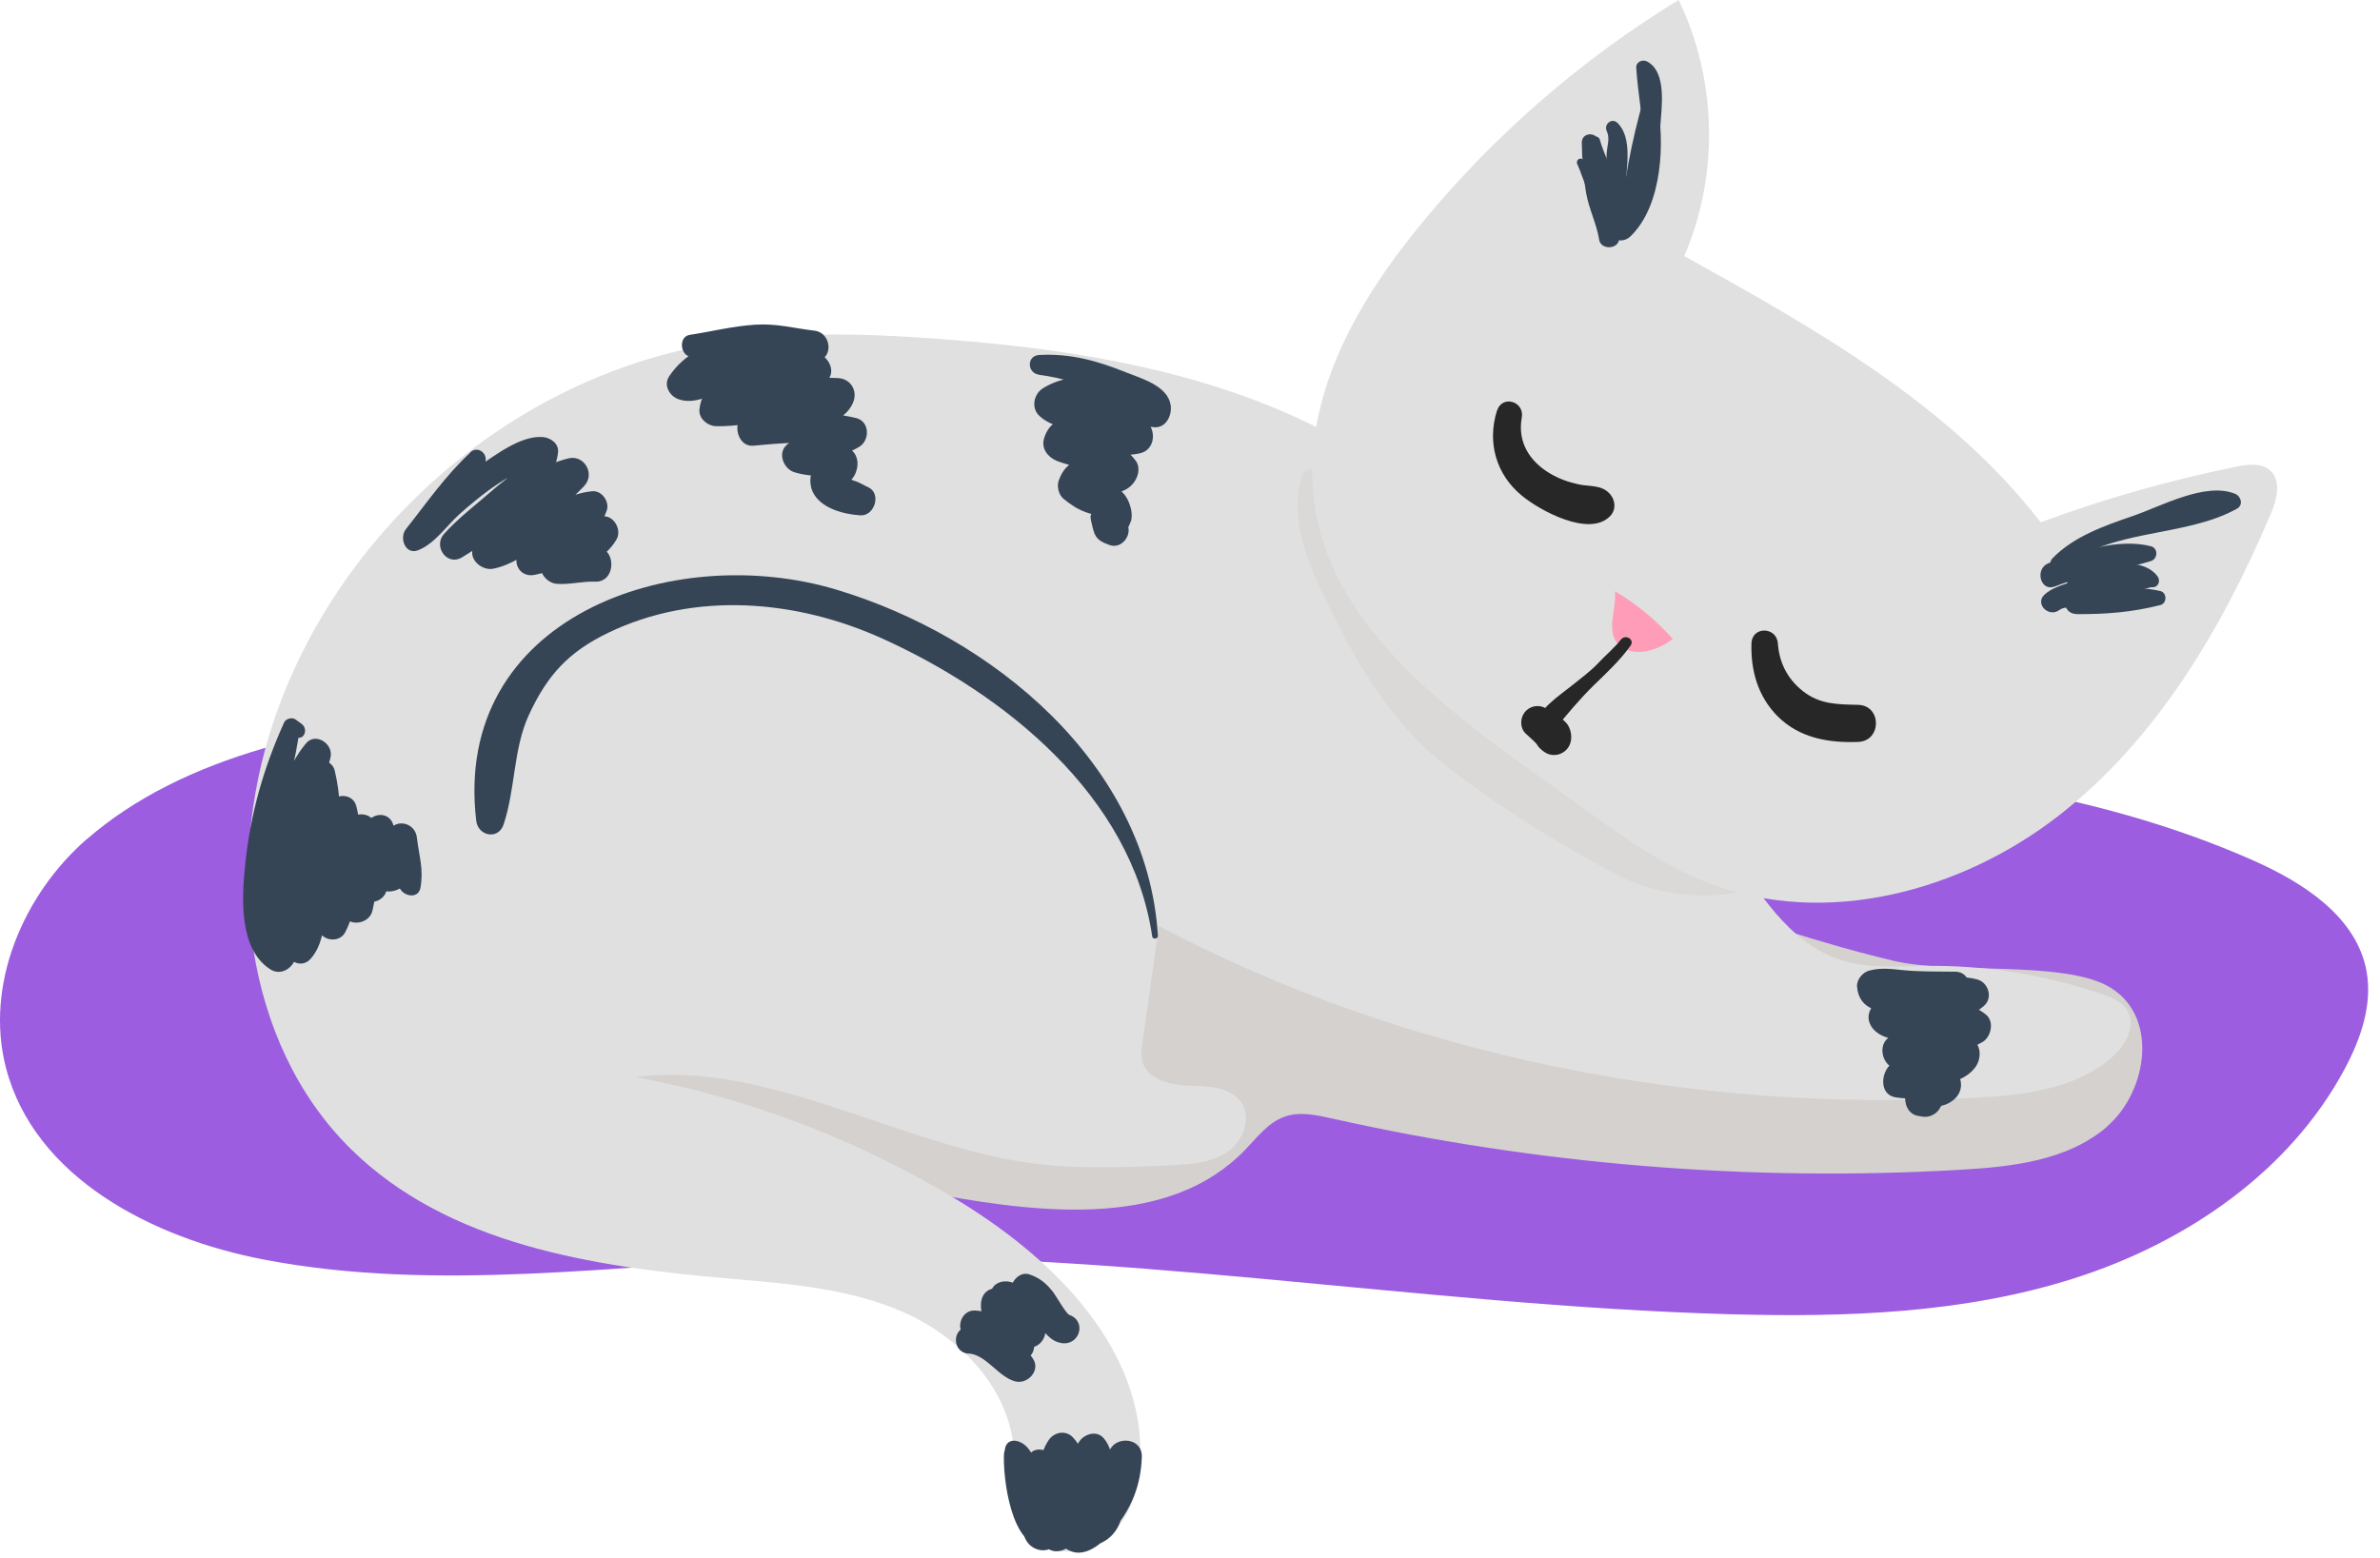 <?xml version="1.0" encoding="UTF-8"?> <svg xmlns="http://www.w3.org/2000/svg" width="197" height="129" viewBox="0 0 197 129" fill="none"><path d="M7.212 69.447C1.908 74.057 -1.275 81.556 0.489 88.397C2.853 97.532 12.674 102.535 21.845 104.287C36.256 107.049 51.078 104.691 65.731 104.171C91.572 103.257 117.286 108.079 143.137 108.812C152.758 109.078 162.538 108.759 171.719 105.828C180.899 102.896 189.492 97.064 194.072 88.514C195.406 86.017 196.403 83.16 195.878 80.367C195.027 75.874 190.637 73.069 186.487 71.232C173.011 65.262 158.084 63.679 143.42 62.596C120.595 60.907 97.716 60.217 74.838 59.537C55.406 58.953 23.242 55.554 7.202 69.468L7.212 69.447Z" fill="#9C5DE0"></path><g style="mix-blend-mode:color-burn"><path d="M174.376 93.315C171.109 96.098 166.55 96.608 162.275 96.852C144.848 97.861 127.285 96.427 110.237 92.603C108.934 92.316 107.558 92.008 106.308 92.465C104.964 92.943 104.05 94.186 103.052 95.216C96.876 101.6 86.613 100.516 77.915 98.955L50.016 93.973C46.214 93.293 41.487 91.636 41.287 87.728C41.203 86.124 41.991 84.615 42.884 83.288C50.289 72.432 64.995 70.254 77.989 69.043C92.317 67.705 106.876 66.388 121.014 69.097C133.231 71.433 144.649 76.681 156.729 79.549C161.434 80.664 170.426 79.549 174.344 81.577C178.756 83.861 177.842 90.341 174.376 93.293V93.315Z" fill="#D4D1CF"></path></g><path d="M114.996 38.972C104.323 31.42 90.92 29.051 77.937 28.074C71.298 27.575 64.586 27.394 58.042 28.648C41.95 31.728 27.916 44.06 22.643 59.738C18.62 71.709 20.08 86.282 29.029 95.12C37.044 103.033 49.029 104.882 60.195 105.848C65.216 106.284 70.363 106.645 74.964 108.727C79.565 110.809 83.578 115.026 83.924 120.114C84.082 122.429 83.536 125.021 84.912 126.89C86.445 128.983 89.838 128.887 91.792 127.188C93.746 125.488 94.45 122.705 94.407 120.103C94.281 111.053 86.781 103.904 79.092 99.263C70.962 94.355 61.96 90.914 52.643 89.182C63.441 87.748 74.586 94.876 85.384 96.31C89.208 96.82 93.073 96.66 96.928 96.48C98.515 96.405 100.174 96.31 101.508 95.439C102.842 94.568 103.641 92.656 102.769 91.317C101.897 89.968 99.996 89.926 98.399 89.883C96.802 89.841 94.838 89.32 94.523 87.738C94.439 87.302 94.502 86.856 94.555 86.421C95.017 83.17 95.468 79.93 95.931 76.68C116.519 87.536 140.479 92.156 163.662 90.882C167.601 90.669 171.802 90.159 174.796 87.557C175.899 86.601 176.823 85.008 176.12 83.733C175.689 82.936 174.775 82.565 173.924 82.278C169.26 80.695 164.344 79.909 159.429 79.973C157.086 80.005 154.691 80.207 152.454 79.506C148.042 78.135 145.426 73.706 142.916 69.797C136.771 60.216 128.935 51.761 119.87 44.952C117.622 43.263 115.679 41.712 114.996 38.972Z" fill="#E0E0E0"></path><g style="mix-blend-mode:color-burn" opacity="0.48"><path d="M107.707 39.598C106.699 43.348 108.474 47.055 110.113 50.422C112.402 55.138 115.344 59.992 119.482 63.243C123.842 66.663 129.062 69.924 133.957 72.484C137.865 74.523 143.19 74.715 147.14 72.909C148.096 72.473 148.033 70.901 147.14 70.434C143.8 68.702 139.808 68.394 136.657 66.621C133.033 64.581 129.545 61.278 126.068 58.898C121.604 55.85 119.23 52.047 116.31 47.575C115.407 46.184 114.629 44.633 113.6 43.337C112.392 41.818 110.785 41.064 109.766 39.322C109.272 38.483 107.97 38.642 107.718 39.598H107.707Z" fill="#D4D1CF"></path></g><path d="M108.882 35.743C109.922 29.179 113.641 23.358 117.863 18.259C123.83 11.057 130.983 4.854 138.945 0C142.128 6.554 142.307 14.52 139.408 21.201C150.206 27.192 161.319 33.438 168.914 43.242C174.197 41.288 179.628 39.748 185.143 38.632C186.099 38.441 187.212 38.303 187.926 38.972C188.861 39.843 188.452 41.394 187.947 42.573C183.924 52.069 178.483 61.268 170.374 67.556C162.265 73.844 151.109 76.797 141.54 73.154C137.58 71.645 134.092 69.128 130.658 66.632C120.447 59.228 106.529 50.614 108.882 35.743Z" fill="#E0E0E0"></path><path d="M123.904 34.012C123.084 36.636 123.841 39.291 125.963 41.033C127.475 42.286 131.561 44.506 133.274 42.733C133.778 42.212 133.725 41.447 133.274 40.916C132.58 40.109 131.593 40.311 130.648 40.098C129.818 39.918 129.009 39.631 128.274 39.185C126.593 38.186 125.595 36.582 125.963 34.575C126.204 33.226 124.334 32.673 123.914 34.001L123.904 34.012Z" fill="#272727"></path><path d="M144.975 53.27C144.902 55.532 145.521 57.678 147.139 59.303C148.946 61.109 151.362 61.523 153.809 61.427C155.763 61.353 155.773 58.411 153.809 58.358C152.118 58.315 150.637 58.336 149.229 57.221C147.958 56.212 147.275 54.884 147.16 53.27C147.055 51.868 145.017 51.836 144.975 53.27Z" fill="#272727"></path><path d="M138.462 52.908C137.086 51.347 135.468 49.998 133.672 48.957C133.819 50.348 132.957 52.154 133.85 53.227C134.05 53.471 134.333 53.641 134.617 53.779C135.794 54.31 137.432 53.705 138.451 52.908H138.462Z" fill="#FF9DB8"></path><path d="M134.156 52.961C133.652 53.63 132.854 54.289 132.276 54.916C131.614 55.617 130.837 56.169 130.091 56.775C129.188 57.508 127.171 58.814 127.097 60.121C127.076 60.407 127.307 60.641 127.559 60.726C127.612 60.747 127.675 60.769 127.728 60.79C127.98 60.885 128.368 60.79 128.547 60.567C129.597 59.271 130.742 57.89 131.94 56.722C132.969 55.723 134.156 54.618 134.975 53.439C135.322 52.929 134.524 52.483 134.167 52.961H134.156Z" fill="#272727"></path><path d="M126.298 60.747C126.582 61.023 126.897 61.267 127.16 61.565C127.202 61.607 127.233 61.671 127.286 61.714C127.265 61.692 127.086 61.416 127.181 61.586C127.338 61.873 127.569 62.075 127.821 62.255C128.336 62.617 129.008 62.595 129.502 62.213C130.132 61.724 130.195 60.843 129.849 60.152C129.66 59.781 129.271 59.504 128.956 59.271C128.63 59.026 128.263 58.846 127.916 58.633C127.349 58.293 126.592 58.463 126.193 58.984C125.805 59.494 125.805 60.29 126.298 60.747Z" fill="#272727"></path><path d="M135.574 18.323C136.855 15.923 137.244 13.257 137.423 10.548C137.517 8.997 138.021 5.97 136.33 5.088C135.952 4.897 135.406 5.12 135.437 5.609C135.679 9.539 137.055 14.361 135.217 18.122C135.101 18.366 135.448 18.578 135.574 18.334V18.323Z" fill="#364556"></path><path d="M134.103 18.642C134.239 18.918 133.798 19.29 133.987 19.64C134.103 19.863 134.386 19.81 134.512 19.64C135.699 18.068 134.859 15.774 134.439 14.053C134.271 13.352 133.052 13.479 133.147 14.234C133.294 15.349 133.515 16.454 133.641 17.569C133.725 18.312 133.683 18.939 133.977 19.651C134.061 19.491 134.155 19.343 134.239 19.183C134.596 19.141 134.575 18.674 134.449 18.44C134.323 18.196 133.966 18.408 134.092 18.652L134.103 18.642Z" fill="#364556"></path><path d="M133.379 18.429C133.578 17.25 133.473 16.05 133.4 14.86C133.326 13.575 132.749 12.768 132.423 11.567C132.318 11.174 131.688 11.238 131.709 11.663C131.772 12.799 132.15 13.936 132.286 15.072C132.423 16.22 132.696 17.303 132.98 18.418C133.032 18.61 133.347 18.631 133.379 18.418V18.429Z" fill="#364556"></path><path d="M132.558 17.58C132.485 17.24 132.527 16.889 132.464 16.549C132.401 16.199 132.243 15.827 132.096 15.498C131.771 14.754 131.434 14 131.056 13.278C130.878 12.938 130.394 13.235 130.552 13.575C130.867 14.265 131.067 14.998 131.392 15.678C131.697 16.316 132.306 16.91 132.527 17.58C132.527 17.59 132.548 17.58 132.548 17.58H132.558Z" fill="#364556"></path><path d="M170.7 47.055C174.639 43.73 180.815 44.538 185.164 42.116C185.71 41.808 185.5 41.086 185.007 40.884C182.538 39.885 178.904 41.914 176.54 42.721C174.219 43.518 171.624 44.421 169.891 46.227C169.366 46.768 170.143 47.512 170.7 47.045V47.055Z" fill="#364556"></path><path d="M170.08 48.564C172.653 47.533 175.405 47.268 178.042 46.45C178.62 46.269 178.651 45.388 178.042 45.228C175.374 44.538 172.055 45.632 169.555 46.631C168.389 47.098 168.893 49.031 170.08 48.553V48.564Z" fill="#364556"></path><path d="M171.32 48.521C172.475 48.914 173.673 48.713 174.87 48.713C175.836 48.713 177.107 48.394 178.042 48.606C178.609 48.734 178.893 48.107 178.567 47.693C177.055 45.728 172.958 47.034 171.246 47.98C171.015 48.107 171.088 48.437 171.32 48.521Z" fill="#364556"></path><path d="M171.875 50.848C174.323 50.859 176.455 50.699 178.819 50.094C179.375 49.956 179.386 49.074 178.819 48.936C176.602 48.416 174.123 48.84 171.875 48.819C170.594 48.819 170.583 50.827 171.875 50.837V50.848Z" fill="#364556"></path><path d="M95.847 77.477C94.943 63.159 82.076 52.675 69.229 48.819C55.689 44.751 37.433 51.103 39.418 67.949C39.565 69.224 41.246 69.574 41.687 68.257C42.674 65.283 42.475 62.022 43.777 59.197C45.322 55.84 47.107 53.96 50.332 52.398C57.527 48.925 65.941 49.647 73.074 52.887C83.116 57.444 93.662 65.857 95.374 77.541C95.416 77.806 95.857 77.743 95.847 77.477Z" fill="#364556"></path><path d="M83.105 120.305C82.99 122.185 83.662 128.346 86.603 128.048C87.37 127.974 88 127.326 87.769 126.498C87.486 125.457 86.929 124.522 86.593 123.481C86.403 122.897 86.215 122.312 86.004 121.75C85.658 120.815 85.206 119.487 84.093 119.296C83.599 119.211 83.242 119.498 83.179 119.997C83 121.569 83.799 123.045 84.261 124.511C84.649 125.722 84.334 127.56 85.647 128.197C86.309 128.516 87.076 128.378 87.475 127.708C88.21 126.476 87.643 125.467 87.549 124.15C87.507 123.523 87.517 122.897 87.391 122.281C87.359 122.132 87.076 121.144 87.044 121.272C86.424 121.356 85.794 121.431 85.174 121.516C85.595 122.355 85.584 123.311 85.7 124.235C85.815 125.17 86.078 126.073 86.162 127.007C87.086 126.88 88.011 126.752 88.935 126.625C88.588 125.18 87.99 121.834 88.966 120.549C88.294 120.634 87.622 120.73 86.95 120.815C87.265 121.187 87.055 122.111 87.076 122.557C87.107 123.353 87.338 124.108 87.317 124.904C87.275 126.806 90.216 126.816 90.248 124.904C90.269 123.407 90.857 121.962 91.54 120.655C90.868 120.74 90.195 120.836 89.513 120.921C89.208 120.624 89.45 121.176 89.418 121.452C89.376 121.877 89.334 122.302 89.303 122.727C89.25 123.598 89.46 124.554 89.166 125.382H91.96C91.908 125.074 92.191 124.267 92.286 123.927C92.37 123.63 92.517 123.322 92.57 123.024C92.695 122.302 93.189 122.663 92.139 122.78C91.74 122.376 91.351 121.983 90.952 121.58C91.078 122.567 90.731 123.449 90.437 124.384C90.112 125.393 89.481 125.382 88.515 125.573C87.475 125.775 87.17 127.252 87.895 127.942C89.408 129.397 91.099 127.963 92.149 126.699C93.651 124.894 94.429 123.014 94.513 120.634C94.576 118.818 91.792 118.828 91.729 120.634C91.677 121.909 91.403 122.982 90.689 124.023C90.49 124.309 90.28 124.586 90.049 124.851C89.88 125.053 89.702 125.244 89.523 125.425C89.061 125.701 89.187 125.871 89.88 125.935L89.261 128.303C90.71 128.027 92.034 127.655 92.664 126.147C93.273 124.702 93.599 122.801 93.294 121.261C93.158 120.57 92.422 120.326 91.834 120.422C89.922 120.73 88.82 124.564 89.187 126.168C89.513 127.634 91.582 127.496 91.981 126.168C92.359 124.894 92.023 123.545 92.065 122.238C92.097 121.102 92.118 119.986 91.362 119.083C90.794 118.404 89.765 118.712 89.334 119.349C88.231 121.006 87.486 122.918 87.338 124.915H90.269C90.248 123.757 89.922 122.631 89.807 121.484C89.712 120.517 89.481 119.71 88.799 118.998C88.2 118.372 87.223 118.574 86.782 119.264C85.374 121.431 85.7 125 86.246 127.411C86.656 129.227 89.271 128.431 88.977 126.646C88.788 125.488 88.284 124.394 88.011 123.258C87.78 122.27 87.559 121.346 86.992 120.496C86.561 119.848 85.269 119.784 85.122 120.74C84.986 121.622 85.216 122.44 85.164 123.343C85.132 123.842 85.469 125.998 85.206 126.37C85.815 126.211 86.424 126.051 87.034 125.881C86.95 125.839 86.866 125.786 86.782 125.743C86.992 126.02 87.191 126.285 87.401 126.561C87.118 125.499 86.834 124.66 86.309 123.672C85.71 122.536 84.723 121.325 84.639 120.018C84.334 120.252 84.03 120.485 83.725 120.719C84.292 120.91 84.481 123.024 84.586 123.534C84.702 124.118 84.775 124.724 84.901 125.308C84.996 125.765 85.364 126.391 85.406 126.837C85.815 126.423 86.214 126.02 86.624 125.605C86.971 125.637 86.467 125.244 86.33 125.042C86.088 124.66 85.889 124.246 85.689 123.842C85.08 122.652 84.754 121.675 84.639 120.316C84.555 119.338 83.179 119.317 83.116 120.316L83.105 120.305Z" fill="#364556"></path><path d="M80.163 112.062C81.644 112.147 82.632 114.027 84.061 114.378C85.069 114.622 86.151 113.464 85.5 112.487C84.47 110.947 82.853 110.119 81.55 108.865C81.256 109.577 80.972 110.278 80.678 110.99C81.182 111 81.582 111.531 81.991 111.765C82.422 112.009 82.989 112.062 83.346 112.424C84.323 113.454 86.266 112.041 85.363 110.851C84.838 110.15 83.567 108.812 83.619 107.856C83.22 108.26 82.811 108.674 82.411 109.078C82.821 109.131 84.061 110.565 84.207 110.905C84.869 110.384 85.531 109.864 86.203 109.354C86.014 109.141 84.586 107.633 84.554 107.314C83.913 107.686 83.273 108.058 82.642 108.43C83.504 109.109 84.25 109.917 85.384 110.044C86.014 110.108 86.718 109.407 86.644 108.77C86.603 108.377 86.529 108.068 86.382 107.697C86.319 107.537 86.245 107.378 86.161 107.229C85.993 106.858 85.962 106.794 86.056 107.028C85.563 107.314 85.069 107.59 84.586 107.877C85.248 108.143 85.783 109.428 86.193 109.97C86.634 110.543 87.117 111.085 87.863 111.202C89.365 111.436 89.985 109.386 88.504 108.865C88.262 108.78 87.411 107.304 87.191 107.006C86.644 106.295 86.088 105.817 85.227 105.519C84.565 105.296 83.977 105.785 83.756 106.369C83.378 107.325 84.05 107.867 84.134 108.759C84.554 108.334 84.974 107.909 85.394 107.484C85.983 107.559 85.174 107.197 84.953 107.028C84.691 106.826 84.449 106.603 84.186 106.401C83.409 105.795 81.918 106.072 82.012 107.314C82.117 108.791 83.441 110.129 84.407 111.17C85.447 112.275 87.002 110.873 86.403 109.619C85.836 108.419 84.061 106.921 82.737 106.688C81.918 106.55 81.287 107.017 81.203 107.867C81.056 109.417 82.453 111.298 83.357 112.434L85.174 110.597C84.512 109.938 83.724 109.832 82.958 109.386C82.17 108.929 81.644 108.536 80.689 108.504C79.607 108.461 79.082 109.885 79.817 110.628C81.004 111.839 82.453 112.7 83.504 114.059C83.913 113.337 84.334 112.625 84.743 111.903C84.113 111.797 83.399 111.149 82.842 110.809C81.981 110.288 81.214 109.842 80.174 109.864C78.766 109.895 78.777 111.999 80.174 112.073L80.163 112.062Z" fill="#364556"></path><path d="M161.854 80.451C160.457 80.43 159.039 80.462 157.652 80.335C156.633 80.239 155.74 80.09 154.732 80.356C154.186 80.494 153.661 81.11 153.713 81.705C154.049 85.593 160.835 82.841 163.009 83.574C162.82 82.852 162.631 82.14 162.442 81.418C161.665 82.066 159.333 81.971 158.335 82.077C157.253 82.183 156.255 82.3 155.352 82.98C154.427 83.67 154.448 84.785 155.352 85.476C156.266 86.177 157.516 86.092 158.587 86.017C159.459 85.954 161.591 85.465 162.316 86.028C162.411 85.263 162.516 84.488 162.61 83.723C160.604 84.828 158.02 84.477 156.255 85.964C155.509 86.591 155.772 87.908 156.56 88.344C158.409 89.374 160.11 88.376 162.011 88.8C161.791 87.951 161.57 87.09 161.339 86.24C160.383 87.441 157.831 87.122 156.57 88.067C155.677 88.737 155.499 90.638 156.927 90.861C158.146 91.042 159.301 90.893 160.488 91.275C160.373 90.362 160.257 89.448 160.131 88.535C159.238 89.204 157.894 89.172 157.705 90.564C157.61 91.307 157.873 92.21 158.724 92.38C158.818 92.401 158.913 92.422 159.007 92.433C160.835 92.805 161.623 90.001 159.785 89.597C159.69 89.576 159.596 89.555 159.501 89.533C159.837 90.139 160.184 90.744 160.52 91.35C160.446 91.849 160.394 91.615 160.898 91.498C161.15 91.435 161.413 91.286 161.623 91.127C162.673 90.373 162.526 88.822 161.266 88.386C160.026 87.961 158.976 88.121 157.715 87.929C157.831 88.864 157.957 89.788 158.072 90.723C159.648 89.544 162.106 90.128 163.461 88.418C164.123 87.59 164.007 86.124 162.789 85.858C161.371 85.54 159.28 86.41 158.051 85.752C158.156 86.549 158.251 87.335 158.356 88.131C158.965 87.6 160.341 87.696 161.108 87.504C162.148 87.239 163.125 86.814 164.07 86.294C164.816 85.879 165.11 84.562 164.364 83.989C163.177 83.054 162.011 82.958 160.541 83.001C159.575 83.033 157.6 83.574 156.791 83.001C156.885 83.755 156.98 84.52 157.085 85.274C157.873 84.637 160.026 84.647 161.014 84.456C162.232 84.222 163.304 84.116 164.249 83.256C164.974 82.587 164.575 81.354 163.682 81.1C162.505 80.76 161.15 80.93 159.953 80.951C159.186 80.972 158.419 80.983 157.663 80.972C157.348 80.972 156.969 80.887 156.644 80.93C156.497 80.93 156.339 80.908 156.192 80.876C155.782 80.728 155.856 80.876 156.434 81.333C156.108 81.907 155.793 82.48 155.467 83.054C156.35 82.725 157.274 82.884 158.188 82.905C159.406 82.926 160.635 82.873 161.854 82.852C163.377 82.831 163.388 80.483 161.854 80.451Z" fill="#364556"></path><path d="M57.349 29.582C59.093 29.444 60.763 29.115 62.517 29.147C64.135 29.168 65.5 29.657 67.076 29.88C67.181 29.062 67.297 28.233 67.402 27.416C63.547 27.214 57.79 27.5 55.385 31.165C54.902 31.898 55.416 32.78 56.141 33.045C57.465 33.523 58.641 32.737 59.923 32.429C62.097 31.919 64.86 31.579 67.066 31.919C66.96 31.08 66.845 30.241 66.74 29.402C64.208 30.517 58.263 30.071 57.895 33.906C57.822 34.66 58.578 35.265 59.261 35.286C62.612 35.371 65.994 33.884 69.376 34.15C68.977 33.449 68.578 32.737 68.179 32.036C67.811 32.78 65.931 32.769 65.227 32.981C64.114 33.321 63.169 33.99 62.013 34.171C60.49 34.394 60.837 37.05 62.381 36.901C64.986 36.657 67.622 36.412 70.175 37.145C70.07 36.359 69.975 35.562 69.87 34.776C68.305 35.669 66.603 35.616 65.154 36.805C64.313 37.496 64.86 38.824 65.752 39.1C66.908 39.471 68.116 39.355 69.292 39.673C68.977 39.11 68.662 38.547 68.347 37.984C68.389 37.751 68.316 37.963 67.969 38.197C67.717 38.356 67.444 38.59 67.297 38.855C67.002 39.397 67.013 40.162 67.265 40.714C67.916 42.106 69.87 42.584 71.225 42.669C72.402 42.732 72.99 40.831 71.845 40.332C71.467 40.162 71.078 39.896 70.679 39.801C70.49 39.726 70.301 39.631 70.112 39.546C69.671 39.238 69.597 39.471 69.902 40.247C70.458 39.748 70.805 39.493 70.952 38.707C71.089 37.984 70.752 37.23 70.007 37.018C68.851 36.699 67.58 36.773 66.467 36.423C66.666 37.188 66.866 37.953 67.066 38.717C68.168 37.793 69.923 37.772 71.152 36.975C72.034 36.402 71.971 34.861 70.847 34.607C68.032 33.948 65.238 34.107 62.37 34.086V36.869C64.093 36.667 65.626 35.807 67.318 35.393C68.599 35.085 69.965 34.702 70.574 33.417C71.047 32.429 70.469 31.367 69.376 31.303C66.005 31.091 62.633 32.588 59.261 32.493L60.626 33.874C60.605 34.033 64.513 32.61 64.355 32.652C65.647 32.312 66.897 32.323 68.116 31.739C69.471 31.08 68.61 29.317 67.433 29.179C65.721 28.977 63.956 29.211 62.255 29.465C61.372 29.593 60.164 29.731 59.25 29.933C58.662 30.06 57.423 30.761 56.813 30.538C57.066 31.165 57.318 31.792 57.57 32.418C58.347 31.239 60.868 30.496 62.076 30.156C63.82 29.657 65.616 29.827 67.391 29.88C69.019 29.933 68.935 27.553 67.391 27.373C65.658 27.171 64.292 26.767 62.507 26.884C60.637 27.001 58.925 27.447 57.097 27.724C56.089 27.872 56.309 29.625 57.339 29.54L57.349 29.582Z" fill="#364556"></path><path d="M86.025 31.038C87.979 31.282 89.754 31.866 91.487 32.79C91.886 33.003 94.019 33.842 94.103 34.309C94.565 33.693 95.027 33.077 95.5 32.461C93.935 32.312 92.517 31.335 90.857 31.229C89.229 31.133 87.716 31.282 86.319 32.153C85.563 32.631 85.332 33.778 86.025 34.426C87.884 36.168 91.256 35.116 92.926 37.156C93.147 36.317 93.357 35.488 93.578 34.649C91.477 35.063 87.317 33.279 86.424 36.285C86.162 37.145 86.739 37.857 87.485 38.165C88.315 38.515 90.899 38.993 91.414 39.737L91.655 37.878C91.655 37.878 89.859 37.857 89.302 38.059C88.388 38.399 87.968 38.887 87.632 39.79C87.464 40.257 87.632 40.99 88.031 41.298C88.63 41.787 89.155 42.148 89.891 42.414C91.529 43.008 90.006 41.819 90.311 43.115C90.584 44.273 90.594 44.708 91.865 45.133C92.905 45.483 93.798 44.198 93.262 43.295C92.926 44.219 92.937 44.389 93.304 43.826C93.43 43.593 93.535 43.348 93.63 43.104C93.735 42.637 93.641 42.106 93.472 41.66C92.884 40.087 91.351 40.024 90.195 39.1C90.332 39.599 90.458 40.109 90.594 40.608C90.363 41.245 90.342 40.842 91.088 40.927C91.435 40.969 91.876 40.905 92.212 40.842C92.832 40.725 93.368 40.544 93.788 40.034C94.197 39.546 94.428 38.749 94.029 38.175C92.821 36.455 90.479 36.147 88.651 35.35C88.882 35.924 89.113 36.497 89.344 37.081C88.998 38.186 88.767 37.443 89.764 37.581C90.395 37.666 91.078 37.612 91.718 37.634C92.611 37.666 93.493 37.729 94.376 37.528C95.521 37.262 95.731 35.828 95.027 35.021C94.229 34.107 93.252 33.714 92.117 33.374C91.151 33.088 88.777 33.045 88.063 32.365C87.968 33.119 87.874 33.884 87.769 34.638C90.363 33.024 92.926 35.106 95.5 35.371C96.529 35.477 97.033 34.362 96.897 33.523C96.634 31.94 94.502 31.346 93.252 30.846C90.846 29.88 88.641 29.253 86.025 29.391C84.954 29.444 85.006 30.91 86.025 31.027V31.038Z" fill="#364556"></path><path d="M133.336 20.087C134.429 18.738 134.45 17.144 134.544 15.455C134.628 13.915 135.143 11.387 133.882 10.176C133.41 9.719 132.727 10.293 133 10.867C133.273 11.44 133.032 12.078 132.99 12.672C132.927 13.48 132.99 14.308 133.032 15.115C133.095 16.284 133.83 18.78 133.032 19.778C132.853 20.002 133.158 20.309 133.336 20.087Z" fill="#364556"></path><path d="M134.975 19.555C137.643 16.963 137.832 11.642 137.128 8.242C137.013 7.669 136.173 7.711 136.026 8.242C135.542 9.995 135.112 11.748 134.786 13.532C134.513 15.04 134.376 16.687 133.252 17.813C132.128 18.928 133.841 20.649 134.975 19.555Z" fill="#364556"></path><path d="M134.008 19.852C134.218 18.578 133.861 17.516 133.588 16.273C133.241 14.711 132.863 13.15 132.338 11.631C132.075 10.887 130.92 10.962 130.93 11.822C130.951 13.203 131.056 14.605 131.288 15.975C131.519 17.314 132.159 18.525 132.369 19.852C132.495 20.681 133.882 20.67 134.019 19.852H134.008Z" fill="#364556"></path><path d="M170.5 50.486C170.784 50.263 171.309 50.306 171.645 50.231C172.359 50.083 173.052 49.807 173.756 49.626C175.185 49.265 176.634 48.999 178.063 48.617C178.683 48.447 178.693 47.502 178.063 47.342C176.34 46.907 174.66 47.215 172.989 47.767C171.823 48.15 170.174 48.383 169.239 49.222C168.378 50.008 169.618 51.187 170.489 50.486H170.5Z" fill="#364556"></path><path d="M38.935 37.464C36.834 39.419 35.364 41.586 33.599 43.806C33.032 44.517 33.536 45.972 34.607 45.558C35.994 45.016 36.95 43.54 38.042 42.563C39.45 41.309 42.885 38.378 45.006 38.664C44.597 38.25 44.198 37.847 43.788 37.432C43.693 38.463 41.624 39.833 40.931 40.449C39.555 41.67 37.979 42.839 36.75 44.209C35.836 45.229 36.992 46.897 38.231 46.153C41.214 44.379 44.313 41.416 47.779 40.587C47.338 39.822 46.908 39.068 46.467 38.303C44.219 40.661 41.246 42.456 39.313 45.091C38.557 46.132 39.807 47.289 40.826 47.088C43.788 46.482 45.962 43.455 49.04 43.168C48.641 42.637 48.242 42.117 47.843 41.586C47.202 43.476 44.25 44.05 43.063 45.547C42.296 46.504 43 47.842 44.24 47.598C46.256 47.205 48.336 45.994 50.279 45.261C49.807 44.645 49.334 44.018 48.861 43.402C48.032 44.687 46.277 45.112 45.153 46.036C44.176 46.833 45.059 48.277 46.099 48.341C47.181 48.416 48.168 48.118 49.261 48.16C51.067 48.224 51.036 45.186 49.261 45.346C48.977 45.367 48.693 45.388 48.41 45.42C47.559 45.494 47.044 46.493 47.696 47.162C47.885 47.364 48.084 47.555 48.273 47.757C48.599 46.95 48.935 46.153 49.261 45.346C48.221 45.346 47.128 45.675 46.099 45.643C46.414 46.408 46.729 47.183 47.044 47.948C48.41 46.748 50.048 46.334 51.025 44.676C51.55 43.795 50.658 42.403 49.607 42.818C47.779 43.54 45.49 44.815 43.588 45.229C44.05 45.834 44.502 46.429 44.964 47.035C46.467 45.048 49.324 44.9 50.227 42.255C50.469 41.532 49.807 40.598 49.029 40.672C45.679 40.991 43.347 44.018 40.101 44.475C40.532 45.229 40.973 45.983 41.403 46.737C43.326 44.273 46.225 42.51 48.357 40.236C49.292 39.238 48.357 37.623 47.044 37.953C43.378 38.866 40.038 41.957 36.981 44.018C37.475 44.666 37.969 45.314 38.462 45.962C40.574 43.317 45.836 41.171 46.193 37.422C46.256 36.721 45.574 36.253 44.975 36.19C43.105 36.009 40.962 37.73 39.502 38.686C38.431 39.387 37.443 40.151 36.498 41.012C35.689 41.755 34.796 43.179 33.788 43.625C34.261 44.103 34.733 44.581 35.206 45.059C36.803 42.849 38.242 40.651 40.006 38.558C40.637 37.804 39.66 36.774 38.914 37.454L38.935 37.464Z" fill="#364556"></path><path d="M24.975 59.94C24.807 59.813 24.628 59.685 24.46 59.568C24.177 59.367 23.662 59.494 23.515 59.823C21.792 63.637 20.721 67.418 20.29 71.614C20.017 74.322 19.755 78.561 22.36 80.249C23.326 80.876 24.45 80.037 24.513 79.007C24.681 76.032 24.166 73.494 24.776 70.467C25.269 68.013 25.71 65.071 27.212 63.031C26.477 62.712 25.731 62.404 24.996 62.086C24.198 65.4 23.883 68.48 23.641 71.89C23.494 73.919 22.832 76.872 23.61 78.837C23.935 79.665 25.007 80.165 25.7 79.4C27.023 77.945 26.876 75.469 27.023 73.6C27.233 70.976 26.54 67.057 27.57 64.646C26.887 64.55 26.204 64.465 25.521 64.37C26.467 68.438 25.311 72.729 26.32 76.882C26.572 77.902 28.084 78.136 28.578 77.18C30.154 74.11 29.586 70.403 29.523 67.057C28.757 67.163 27.99 67.269 27.233 67.376C27.832 70.084 27.128 73.218 28.378 75.735C28.893 76.776 30.574 76.51 30.826 75.406C31.351 73.175 31.215 70.913 31.162 68.64H28.662C28.746 70.435 28.967 72.4 29.671 74.067C30.101 75.098 31.75 74.758 31.981 73.759C32.391 72.017 32.633 70.403 32.601 68.618C31.845 68.725 31.089 68.831 30.332 68.926C30.668 70.243 30.763 71.582 30.952 72.931C31.047 73.642 31.876 73.897 32.454 73.791C34.366 73.462 34.502 70.902 34.502 69.33H32.129C32.244 70.796 32.517 72.113 33.063 73.483C33.358 74.216 34.639 74.482 34.807 73.483C35.07 71.922 34.702 70.955 34.502 69.33C34.324 67.843 32.129 67.737 32.129 69.33C32.129 69.606 32.181 71.359 31.803 71.412C32.318 71.805 32.832 72.209 33.347 72.602C33.179 71.136 32.958 69.723 32.559 68.31C32.202 67.014 30.343 67.312 30.29 68.618C30.227 70.201 29.902 71.571 29.555 73.08C30.322 72.973 31.099 72.878 31.866 72.772C31.467 71.847 31.215 69.468 31.173 68.64C31.088 67.025 28.704 67.004 28.673 68.64C28.641 70.647 28.757 72.729 28.252 74.683C29.072 74.577 29.891 74.471 30.7 74.354C29.555 72.315 30.101 69.022 29.492 66.738C29.156 65.464 27.171 65.708 27.202 67.057C27.265 69.776 27.685 73.419 26.456 75.916C27.212 76.011 27.958 76.118 28.715 76.213C27.633 72.081 28.715 67.832 27.696 63.764C27.475 62.882 26.057 62.585 25.647 63.488C24.891 65.166 25.049 67.184 24.923 68.99C24.817 70.52 24.744 72.07 24.586 73.6C24.555 73.866 24.355 77.148 23.946 77.605C24.639 77.796 25.343 77.976 26.036 78.168C25.364 76.489 26.005 73.579 26.11 71.89C26.32 68.725 26.53 65.825 27.349 62.744C27.654 61.618 26.131 60.577 25.322 61.555C23.588 63.626 22.885 66.568 22.265 69.149C21.446 72.602 21.897 75.586 21.666 79.017C22.381 78.603 23.095 78.189 23.82 77.775C21.887 76.489 23.021 70.658 23.221 68.778C23.526 65.878 24.502 63.095 24.817 60.184C24.523 60.407 24.229 60.631 23.946 60.864C24.145 60.928 24.334 60.992 24.534 61.055C25.217 61.279 25.5 60.333 24.986 59.961L24.975 59.94Z" fill="#364556"></path></svg> 